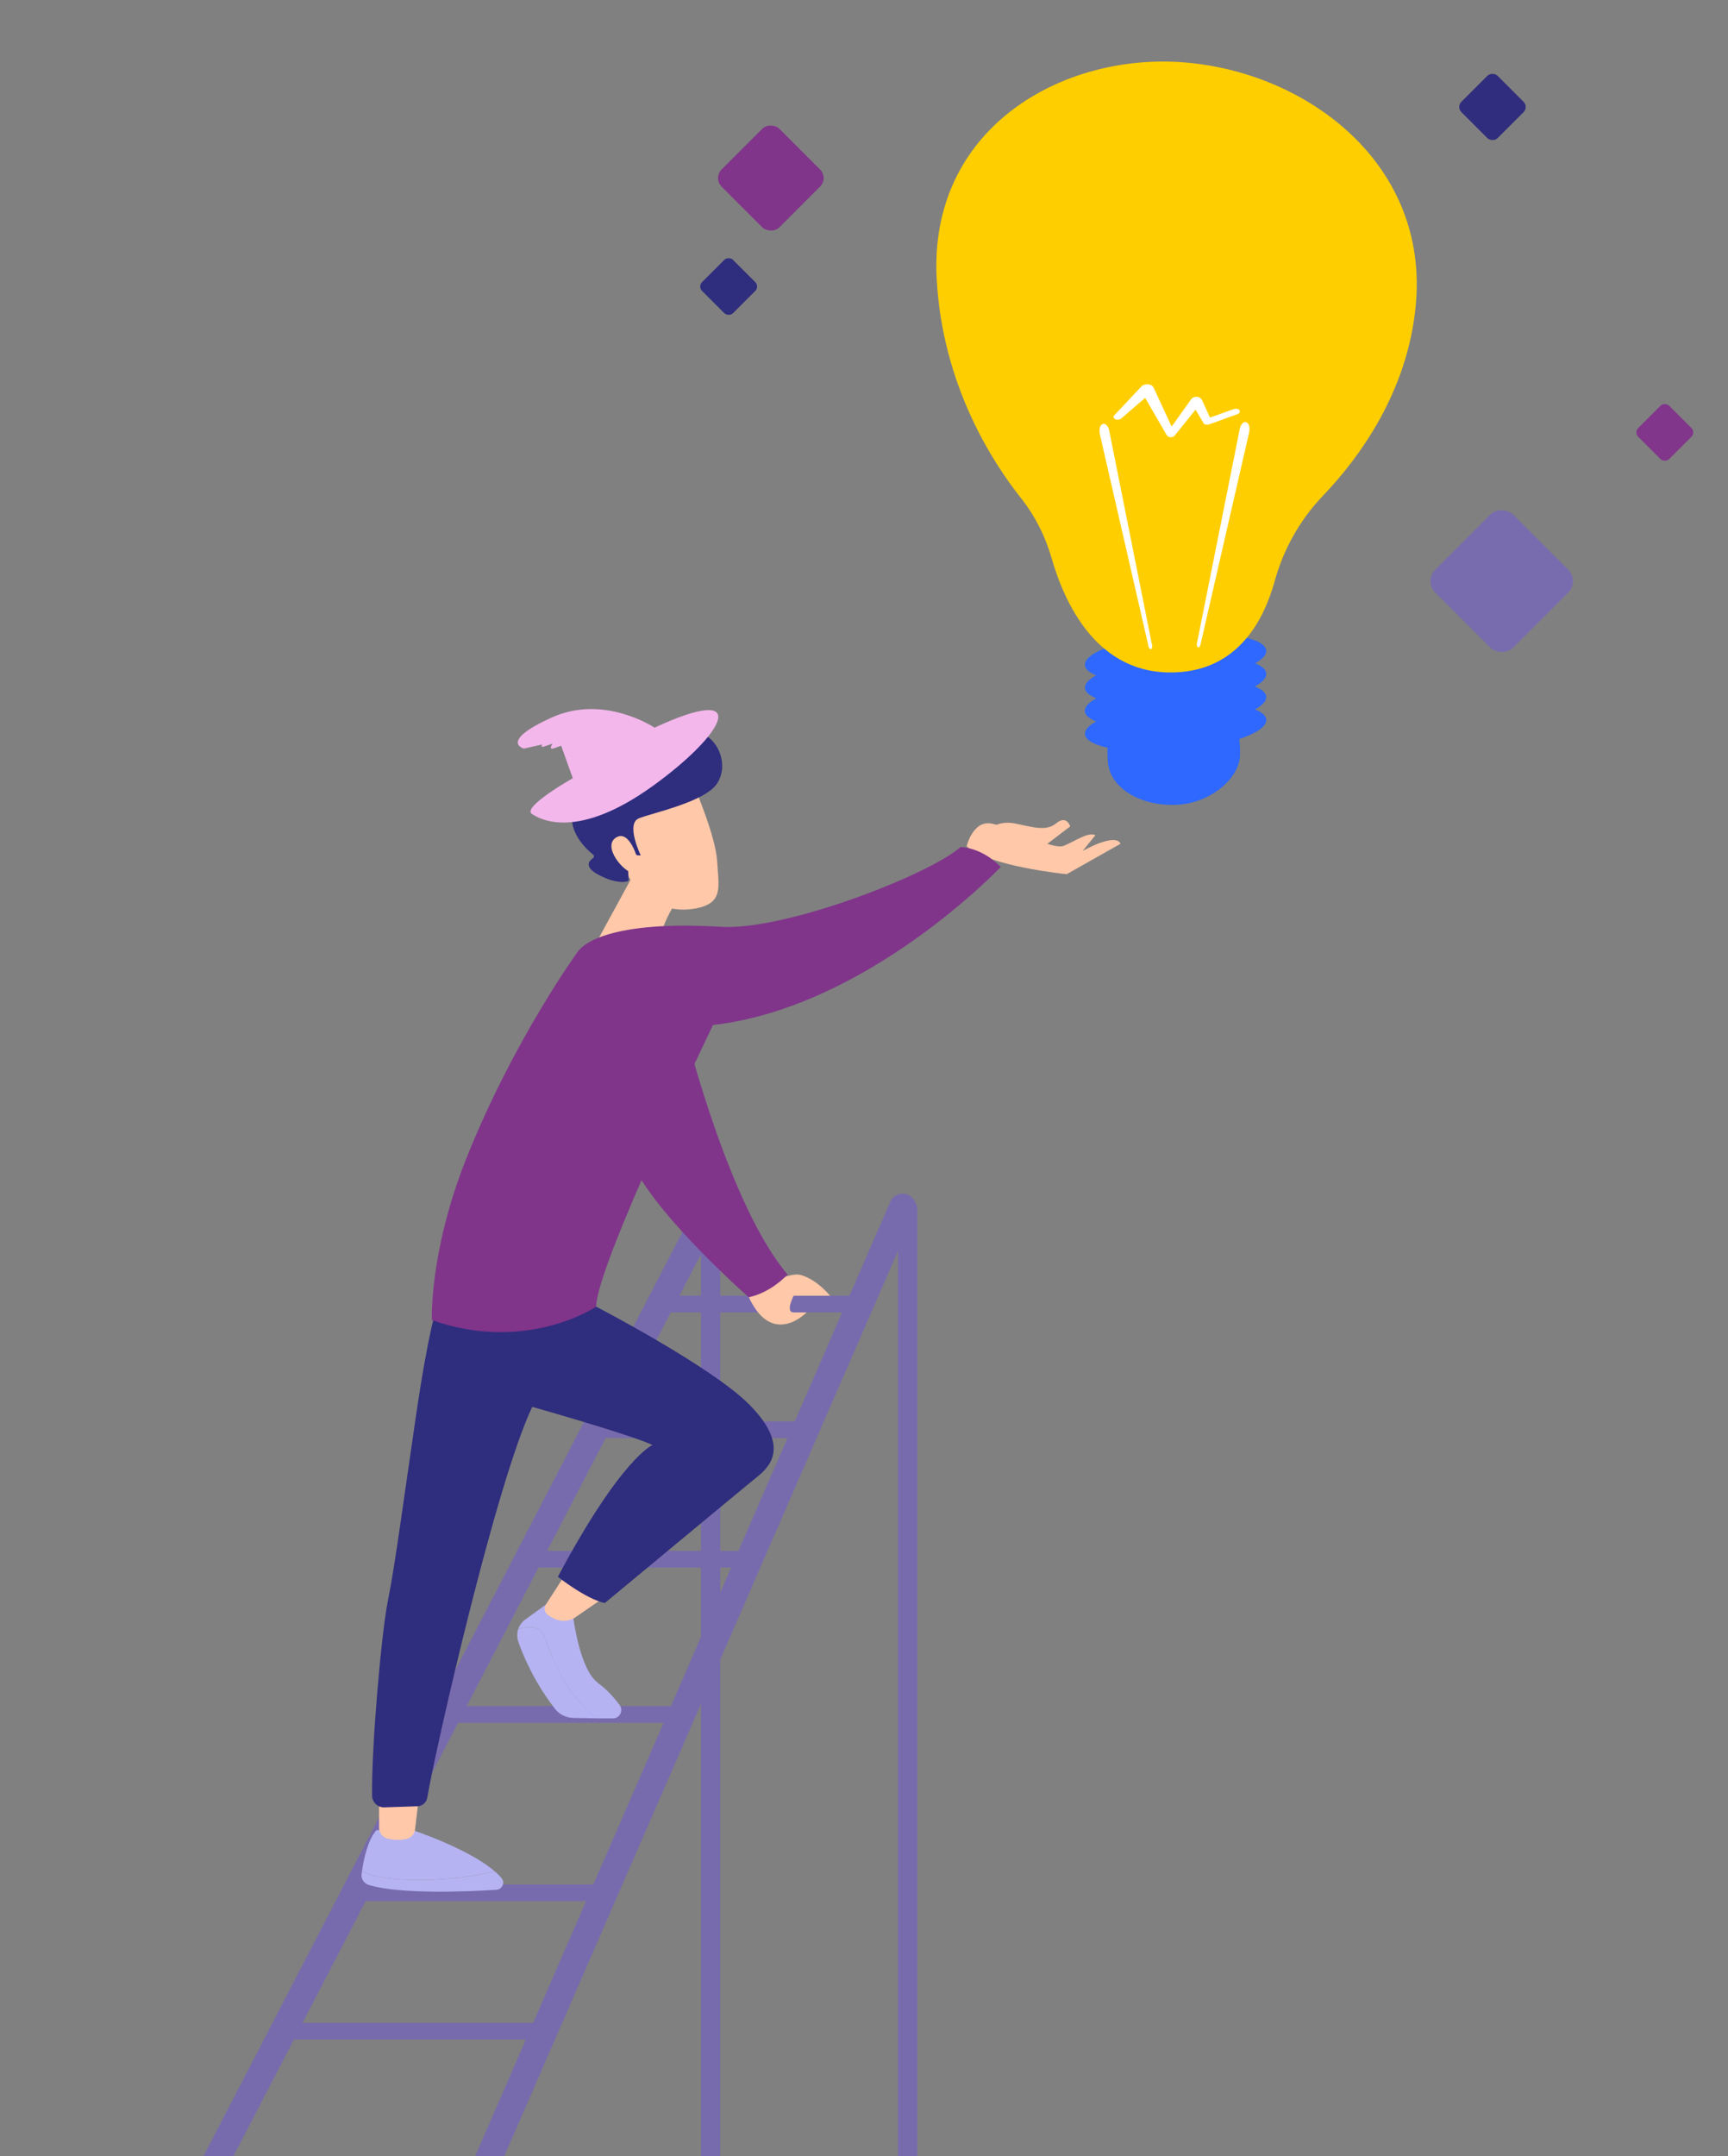 <?xml version="1.0" encoding="UTF-8"?>
<svg id="Calque_1" data-name="Calque 1" xmlns="http://www.w3.org/2000/svg" xmlns:xlink="http://www.w3.org/1999/xlink" viewBox="0 0 78.86 98.36">
  <rect x="0" y="0" width="78.86" height="98.36" fill="#808080" stroke="none"/>
  <defs>
    <style>
      .cls-1 {
        fill: #f3b7ec;
      }

      .cls-1, .cls-2, .cls-3, .cls-4, .cls-5, .cls-6, .cls-7, .cls-8, .cls-9, .cls-10, .cls-11, .cls-12, .cls-13 {
        stroke-width: 0px;
      }

      .cls-2 {
        fill: #786bad;
      }

      .cls-3 {
        fill: #b5b3f2;
      }

      .cls-14 {
        clip-path: url(#clippath);
      }

      .cls-4 {
        fill: none;
      }

      .cls-5 {
        fill: #2f2d7e;
      }

      .cls-6 {
        fill: #786caf;
      }

      .cls-7 {
        fill: #81368b;
      }

      .cls-8 {
        fill: #2e68ff;
      }

      .cls-9 {
        fill: #ffc8a9;
      }

      .cls-10 {
        fill: #302d7e;
      }

      .cls-11 {
        fill: #80358a;
      }

      .cls-12 {
        fill: #fff;
      }

      .cls-13 {
        fill: #ffce00;
      }
    </style>
    <clipPath id="clippath">
      <rect class="cls-4" width="70.88" height="98.36"/>
    </clipPath>
  </defs>
  <g class="cls-14">
    <g>
      <g>
        <path class="cls-8" d="M56.59,34.44c-.02,1.1-1.43,2.28-3.07,2.28s-2.88-.86-2.96-1.96c-.21-2.63,1.33-2.6,2.96-2.6s3.11-.45,3.07,2.28Z"/>
        <ellipse class="cls-8" cx="53.65" cy="33.16" rx="4.15" ry="1.08" transform="translate(-2.49 4.42) rotate(-4.61)"/>
        <ellipse class="cls-8" cx="53.65" cy="32.11" rx="4.15" ry="1.08" transform="translate(-2.41 4.42) rotate(-4.61)"/>
        <ellipse class="cls-8" cx="53.65" cy="31.06" rx="4.15" ry="1.08" transform="translate(-2.32 4.41) rotate(-4.61)"/>
        <ellipse class="cls-8" cx="53.65" cy="30.01" rx="4.15" ry="1.08" transform="translate(-2.24 4.41) rotate(-4.61)"/>
        <g>
          <path class="cls-8" d="M52.51,34.35c-.68,0-1.3-.05-1.81-.15-.03,0-.05-.03-.04-.06,0-.03.03-.05.06-.04.8.15,1.88.19,3.02.1.94-.08,1.81-.23,2.53-.44.03,0,.06,0,.07.04,0,.03,0,.06-.04.07-.73.21-1.61.36-2.55.44-.43.03-.84.05-1.24.05Z"/>
          <path class="cls-8" d="M52.52,33.3c-.88,0-1.67-.08-2.23-.24-.03,0-.05-.04-.04-.07,0-.03.04-.05.07-.04.79.23,2.07.3,3.41.19,1.33-.11,2.57-.38,3.32-.72.03-.01.06,0,.07.03.01.03,0,.06-.03.07-.76.35-2.01.62-3.35.73-.42.03-.83.05-1.22.05Z"/>
          <path class="cls-8" d="M52.51,32.25c-.95,0-1.79-.1-2.35-.28-.03,0-.04-.04-.03-.07,0-.03.04-.04.07-.03.78.26,2.1.34,3.54.23,1.33-.11,2.57-.38,3.32-.72.03-.01.06,0,.07.03.01.03,0,.06-.03.07-.76.35-2.01.62-3.35.73-.43.03-.84.05-1.24.05Z"/>
          <path class="cls-8" d="M52.52,31.2c-.76,0-1.44-.06-1.98-.18-.03,0-.05-.04-.04-.07,0-.03.04-.05.07-.04.8.18,1.96.22,3.17.13,1.32-.11,2.55-.37,3.3-.71.03-.01.06,0,.07.03.01.03,0,.06-.03.07-.76.35-2.01.62-3.34.72-.42.03-.83.05-1.23.05Z"/>
        </g>
        <path class="cls-13" d="M47.98,25.43c-.28-.98-.75-1.9-1.38-2.7-1.36-1.71-3.58-5.2-3.85-9.96-.4-6.92,5.74-10.39,11.34-9.92,5.6.47,11.13,4.64,10.52,11.08-.37,3.96-2.59,6.97-4.24,8.69-1.05,1.1-1.8,2.44-2.2,3.9-.5,1.79-1.67,4.02-4.48,4.15-3.63.18-5.13-3.2-5.71-5.25Z"/>
        <path class="cls-12" d="M54.62,29.37l1.96-9.81c.04-.2.17-.34.29-.3.12.03.18.23.14.43,0,0,0,.01,0,.02l-2.23,9.72c-.02.07-.07.12-.11.1-.04-.02-.06-.08-.05-.16Z"/>
        <path class="cls-12" d="M52.58,29.45l-1.96-9.81c-.04-.2-.17-.34-.29-.3-.12.03-.18.23-.14.43,0,0,0,.01,0,.02l2.23,9.72c.02.07.07.12.11.1.04-.02.06-.08.05-.16Z"/>
        <path class="cls-12" d="M56.57,18.71c-.05-.06-.16-.08-.26-.05l-1.09.39-.38-.83s-.07-.08-.13-.1c-.13-.04-.28,0-.34.08h0s-.9,1.26-.9,1.26l-.83-1.79h0s-.06-.09-.13-.11c-.14-.06-.32-.03-.41.06l-1.25,1.33c-.05.05-.03.13.04.17.08.04.2.03.27-.02l1.1-.95.99,1.71h0s.05.05.09.07c.09.03.21.01.26-.05l.96-1.19.36.6h0s0,.01,0,.02c.05.06.16.08.26.05l1.3-.47c.09-.03.13-.11.08-.17Z"/>
      </g>
      <g>
        <g>
          <path class="cls-2" d="M32.43,109.41c.24,0,.44-.2.44-.44v-53.85c0-.24-.2-.44-.44-.44s-.44.2-.44.44v53.85c0,.24.2.44.44.44Z"/>
          <path class="cls-2" d="M41.42,109.41c.24,0,.44-.2.44-.44v-53.85c0-.24-.2-.44-.44-.44s-.44.2-.44.44v53.85c0,.24.2.44.44.44Z"/>
          <path class="cls-2" d="M4.63,109.27c-.1,0-.19-.02-.28-.07-.3-.15-.41-.52-.26-.82l27.51-53.06c.15-.3.52-.41.82-.26.3.15.41.52.26.82L5.17,108.94c-.11.2-.31.33-.54.33Z"/>
          <path class="cls-2" d="M17.68,109.71c-.08,0-.17-.02-.24-.05-.15-.06-.26-.18-.32-.34-.06-.15-.06-.32,0-.47l23.51-54.03c.13-.31.49-.45.8-.32.31.13.45.49.32.8l-23.51,54.03c-.1.22-.32.37-.56.37Z"/>
          <path class="cls-2" d="M36.75,65.6h-9.54c-.21,0-.38-.17-.38-.38s.17-.38.38-.38h9.54c.21,0,.38.17.38.38s-.17.38-.38.38Z"/>
          <path class="cls-2" d="M34.21,71.51h-9.54c-.21,0-.38-.17-.38-.38s.17-.38.38-.38h9.54c.21,0,.38.17.38.38s-.17.38-.38.38Z"/>
          <path class="cls-2" d="M30.84,78.59h-10.15c-.21,0-.38-.17-.38-.38s.17-.38.38-.38h10.15c.21,0,.38.17.38.38s-.17.38-.38.38Z"/>
          <path class="cls-2" d="M39.29,59.87h-9.1c-.21,0-.38-.17-.38-.38s.17-.38.38-.38h9.1c.21,0,.38.17.38.38s-.17.38-.38.38Z"/>
          <path class="cls-2" d="M27.5,86.73h-11.02c-.21,0-.38-.17-.38-.38s.17-.38.38-.38h11.02c.21,0,.38.17.38.38s-.17.38-.38.38Z"/>
          <path class="cls-2" d="M24.91,93.04h-11.82c-.21,0-.38-.17-.38-.38s.17-.38.38-.38h11.82c.21,0,.38.17.38.38s-.17.38-.38.38Z"/>
        </g>
        <path class="cls-9" d="M45.1,37.86s.41-.44,1.18-.3c.76.14,1.44.4,1.92,0,.48-.4.64.14.64.14l-1.42,1.08-2.31-.92Z"/>
        <g>
          <path class="cls-3" d="M22.58,85.37c-1.22-1.06-3.83-1.91-3.83-1.91l-1.57.03c-.4.45-.58,1.32-.66,1.87.3.18.85.33,1.87.38,1.89.09,3.41-.19,4.19-.37Z"/>
          <path class="cls-3" d="M22.58,85.37c-.79.19-2.31.46-4.19.37-1.02-.05-1.57-.2-1.87-.38,0,.04-.01.09-.02.13-.03.22.11.43.33.5,1.44.44,4.6.3,5.83.22.26-.02.4-.33.23-.53-.09-.11-.19-.21-.31-.31Z"/>
        </g>
        <path class="cls-9" d="M17.3,82.13v1.25c0,.24.17.45.4.5.24.05.57.09.88,0,.2-.05.34-.22.36-.42l.16-1.34h-1.81Z"/>
        <g>
          <path class="cls-3" d="M25.26,75.72c-.49-1.09-.35-1.58-1.32-1.47-.12.01-.21.04-.29.06-.06.18-.06.38,0,.57.24.7.76,1.9,1.69,3.09.2.25.5.39.82.4l1.07.02c-1.01-.81-1.56-1.76-1.96-2.67Z"/>
          <path class="cls-3" d="M27.29,76.77c-.82-.58-1.12-2.93-1.12-2.93l-1.26-.64-.95.69c-.15.11-.25.26-.31.42.08-.03.18-.05.29-.06.97-.11.83.38,1.32,1.47.41.9.95,1.86,1.96,2.67h.73c.33.02.52-.36.32-.62-.25-.33-.59-.72-.98-.99Z"/>
        </g>
        <path class="cls-9" d="M25.67,72.02l-.76,1.18c-.1.15-.06.35.08.46.24.19.67.41,1.18.18l1.22-.84-1.72-.99Z"/>
        <path class="cls-5" d="M19.96,59.52s-.4,1.13-.98,5.09c-.58,3.96-.96,6.85-1.28,8.42-.29,1.44-.75,6.62-.72,8.88,0,.3.25.55.56.54l1.5-.05c.23,0,.43-.18.46-.4.4-2.33,3.14-14.36,4.79-17.82,0,0,4.4,1.24,5.49,1.74,0,0-1.42.57-4.32,6.01,0,0,1.25,1,2.14,1.2,0,0,6.35-5.27,7.03-5.82.67-.55,1.28-1.5-.43-3.23-1.71-1.73-6.97-4.46-6.97-4.46l-7.27-.1Z"/>
        <path class="cls-9" d="M34.17,59.19s1.65-1.25,2.4-1.02c.75.23,1.31.94,1.31.94h-1.66s-.4.76,0,.76h.59s-1.55,1.62-2.63-.68Z"/>
        <path class="cls-11" d="M31.38,47.4s1.94,7.66,4.56,10.74c0,0-.71.81-1.77,1.04,0,0-4.03-3.53-5.26-5.98-1.23-2.45,2.46-5.8,2.46-5.8Z"/>
        <path class="cls-9" d="M28.79,40.11l-1.92,3.52h3.04s.24-1.61,1.04-2.58l-2.16-.94Z"/>
        <g>
          <path class="cls-9" d="M31.7,35.92s.96,2.22,1.03,3.38c.06,1.16.32,1.92-1.03,2.15-1.34.23-2.48-.44-3.09-1.59,0,0-.96-1.78-.75-2.52s3.84-1.42,3.84-1.42Z"/>
          <path class="cls-5" d="M29.07,39.02h.17s-.7-1.44-.08-1.69c.62-.25,3.05-.75,3.58-1.61.51-.83.05-1.91-.62-2.21-.04-.02-.09,0-.12.04l-.06.11c-.04.07-.15.06-.17-.02h0c-.02-.07-.12-.09-.16-.03-.16.26-.6.68-1.77.89-1.66.31-2.76.98-2.78,2.12,0,.07-.08.11-.14.07-.12-.07-.32-.11-.58.11-.46.38-.27,1.38.73,2.19.05.04.05.11,0,.15-.18.12-.45.4.25.77.72.38,1.14.34,1.3.3.04-.01.07-.05.07-.09l-.06-1.02c0-.05.04-.1.09-.1h.36Z"/>
          <path class="cls-9" d="M29.11,39.23s-.37-1.42-1-1.02c-.63.4.33,1.59.84,1.64l.16-.62Z"/>
        </g>
        <path class="cls-9" d="M44.12,38.59s.28-1.18,1.13-1.02c.85.16,2.78,1.21,3.28,1.02.5-.19,1.13-.66,1.46-.49l-.58.72s1.48-.85,1.73-.33l-2.46,1.39s-3.6-.36-4.57-1.28Z"/>
        <path class="cls-11" d="M26.43,43.35s.86-1.41,6.47-1.07c2.92.18,9.48-2.36,10.94-3.64,0,0,.95,0,1.83.91,0,0-6.06,6.4-13.13,7.21,0,0-5.36,11.05-5.33,12.85,0,0-3.18,2.14-7.5.61,0,0-.13-3.07,1.55-7.32,2.19-5.51,5.16-9.56,5.16-9.56Z"/>
        <path class="cls-1" d="M29.88,33.2s-2.31-1.56-4.72-.46-1.25,1.41-1.25,1.41l.84-.19s-.15.18.16.07l.31-.11s-.23.32.08.21l.31-.11.53,1.48s-2.33,1.32-1.87,1.63,2.16,1.14,5.5-1.26c3.34-2.4,4.6-4.76.09-2.67Z"/>
      </g>
    </g>
  </g>
  <rect class="cls-6" x="66.02" y="23.99" width="5.03" height="5.03" rx=".74" ry=".74" transform="translate(1.33 56.23) rotate(-45)"/>
  <rect class="cls-11" x="33.31" y="6.26" width="3.73" height="3.73" rx=".55" ry=".55" transform="translate(4.56 27.25) rotate(-45)"/>
  <rect class="cls-7" x="74.98" y="18.73" width="2" height="2" rx=".28" ry=".28" transform="translate(8.3 59.5) rotate(-45)"/>
  <rect class="cls-5" x="32.25" y="12.07" width="2" height="2" rx=".28" ry=".28" transform="translate(.5 27.34) rotate(-45)"/>
  <rect class="cls-10" x="66.94" y="3.71" width="2.34" height="2.34" rx=".33" ry=".33" transform="translate(16.5 49.59) rotate(-45)"/>
</svg>